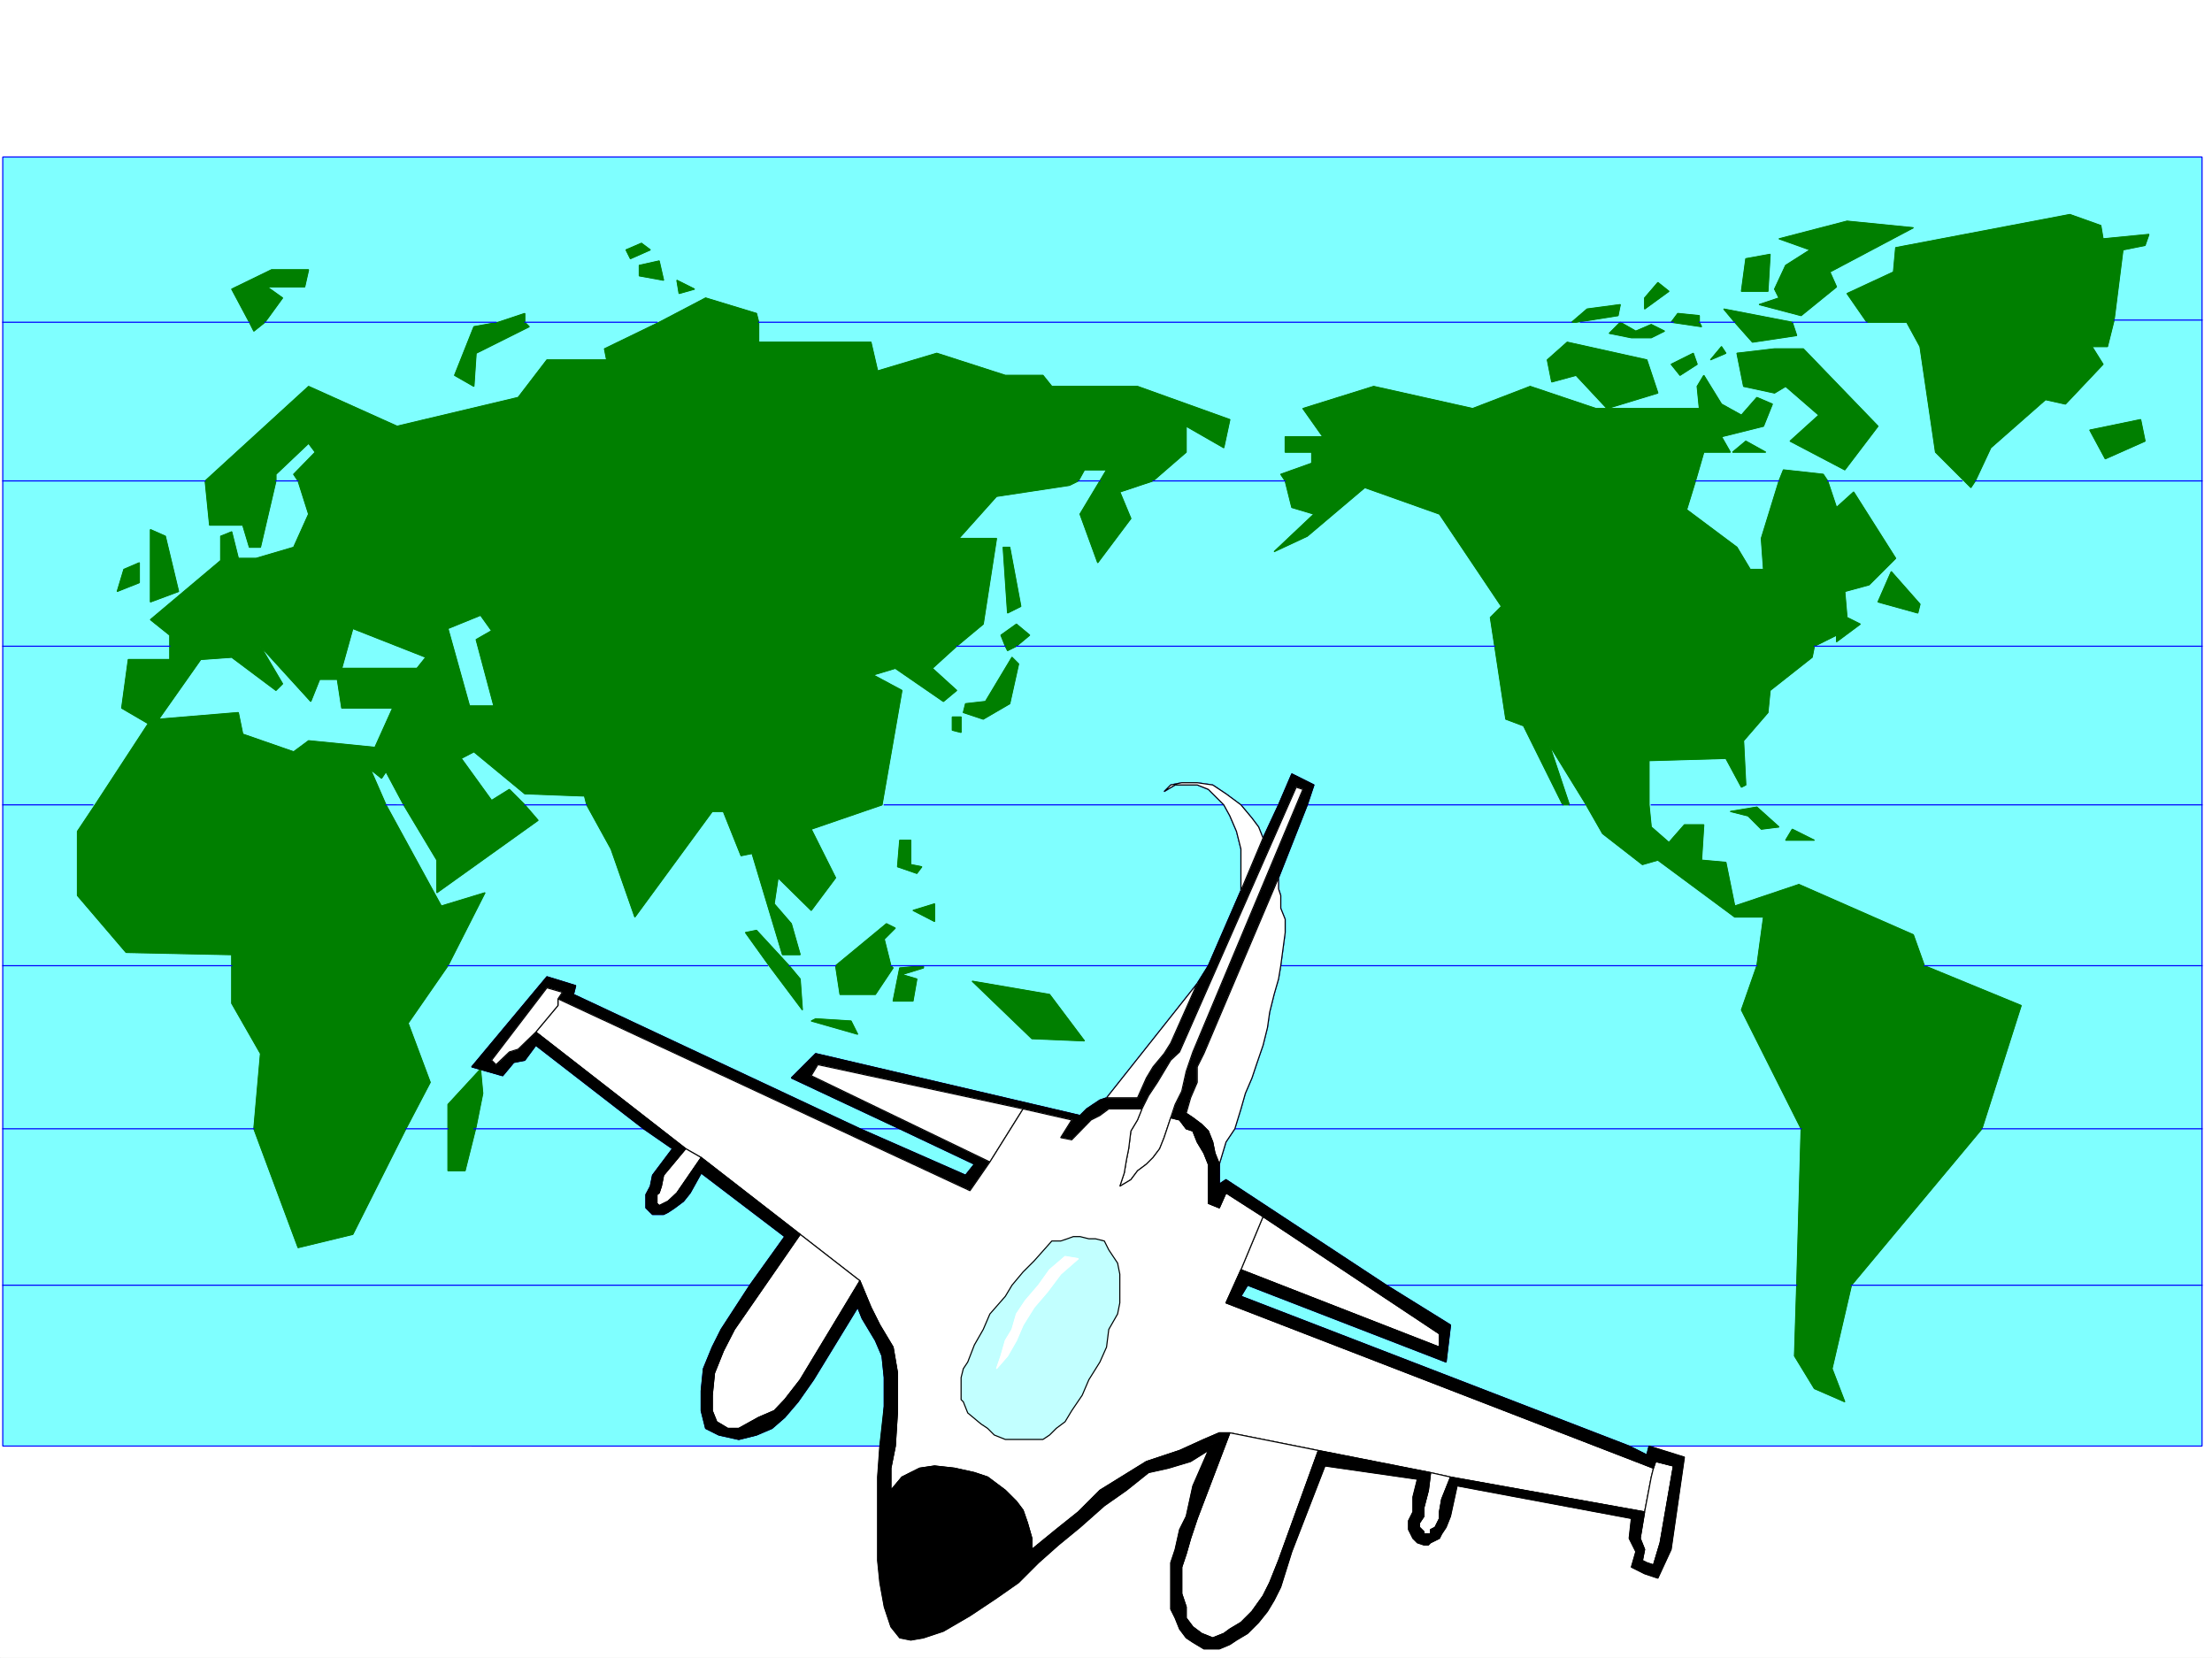<svg xmlns="http://www.w3.org/2000/svg" width="2997.016" height="2246.297"><rect width="100%" height="100%" fill="#333333" stroke="none"/><defs><clipPath id="a"><path d="M0 0h2997v2244.137H0Zm0 0"/></clipPath></defs><path fill="#fff" d="M0 2246.297h2997.016V0H0Zm0 0"/><g clip-path="url(#a)" transform="translate(0 2.16)"><path fill="#fff" fill-rule="evenodd" stroke="#fff" stroke-linecap="square" stroke-linejoin="bevel" stroke-miterlimit="10" stroke-width=".743" d="M.742 2244.137h2995.531V-2.16H.743Zm0 0"/></g><path fill="#7fffff" fill-rule="evenodd" stroke="#7fffff" stroke-linecap="square" stroke-linejoin="bevel" stroke-miterlimit="10" stroke-width=".743" d="m2234.293 1959.418-3.012 11.965-23.968-11.965-525.973-202.969 8.992-15.012 268.969 104.122 5.984-50.164-86.922-53.957-217.277-143.032-8.992 5.985v-26.98l8.992-29.95 12.004-17.984 8.25-26.942 5.98-20.996 8.992-20.957 5.985-17.988 8.992-26.196 5.984-23.968 3.008-20.996 5.985-23.97 6.02-20.956 2.972-17.989 6.023-44.925v-17.985l-6.023-14.976v-17.242l-2.973-8.993v-14.976l38.945-98.844 8.993-26.98-29.95-14.973-17.988 41.953-20.996 44.926-5.98-14.977-8.996-12.004-14.973-17.945-20.254-15.016-17.988-11.964-20.957-3.012h-20.997l-14.976 3.012-8.992 8.992 14.976-8.992h29.989l14.976 5.984 20.996 20.996 8.211 14.973 8.992 20.96 6.024 23.97v56.183l-44.223 101.856-14.976 23.968-122.891 155.032-8.992 3.011-8.992 5.98-8.996 6.024-8.993 8.953-358.117-83.867-32.96 32.961 146.82 68.895 101.152 47.933-11.965 14.977-143.105-62.91-388.106-182.012 2.973-11.965-38.946-12.004-101.894 122.11 41.953 11.964 14.977-17.988 14.976-2.969 14.973-20.215 146.117 113.079 38.984 26.976-26.98 35.934-3.012 14.976-5.98 11.258v17.988l8.992 8.954h14.976l5.98-2.973 8.993-5.98 12.004-8.993 8.996-11.261 14.973-26.942 113.156 86.137-47.234 65.887-38.942 59.937-12.004 23.969-11.965 29.207-3.011 29.953v26.977l5.984 23.968 17.985 8.992 26.98 5.985 23.969-5.985 20.996-8.992 17.242-14.972 17.945-21 21-29.95 59.938-98.101 5.984 14.976 8.992 14.973 8.993 14.977 8.992 20.957 3.012 29.246v38.945l-3.012 53.918H3.754V212.703h2979.773v1746.715Zm0 0"/><path fill="none" stroke="#00f" stroke-linecap="square" stroke-linejoin="bevel" stroke-miterlimit="10" stroke-width="1.486" d="m2234.293 1959.418-3.012 11.965-23.968-11.965-525.973-202.969 8.992-15.012 268.969 104.122 5.984-50.164-86.922-53.957-217.277-143.032-8.992 5.985v-26.98l8.992-29.95 12.004-17.984 8.25-26.942 5.98-20.996 8.992-20.957 5.985-17.988 8.992-26.196 5.984-23.968 3.008-20.996 5.985-23.97 6.02-20.956 2.972-17.989 6.023-44.925v-17.985l-6.023-14.976v-17.242l-2.973-8.993v-14.976l38.945-98.844 8.993-26.98-29.95-14.973-17.988 41.953-20.996 44.926-5.98-14.977-8.996-12.004-14.973-17.945-20.254-15.016-17.988-11.964-20.957-3.012h-20.997l-14.976 3.012-8.992 8.992 14.976-8.992h29.989l14.976 5.984 20.996 20.996 8.211 14.973 8.992 20.96 6.024 23.97v56.183l-44.223 101.856-14.976 23.968-122.891 155.032-8.992 3.011-8.992 5.98-8.996 6.024-8.993 8.953-358.117-83.867-32.96 32.961 146.82 68.895 101.152 47.933-11.965 14.977-143.105-62.91-388.106-182.012 2.973-11.965-38.946-12.004-101.894 122.11 41.953 11.964 14.977-17.988 14.976-2.969 14.973-20.215 146.117 113.079 38.984 26.976-26.98 35.934-3.012 14.976-5.98 11.258v17.988l8.992 8.954h14.976l5.98-2.973 8.993-5.98 12.004-8.993 8.996-11.261 14.973-26.942 113.156 86.137-47.234 65.887-38.942 59.937-12.004 23.969-11.965 29.207-3.011 29.953v26.977l5.984 23.968 17.985 8.992 26.98 5.985 23.969-5.985 20.996-8.992 17.242-14.972 17.945-21 21-29.95 59.938-98.101 5.984 14.976 8.992 14.973 8.993 14.977 8.992 20.957 3.012 29.246v38.945l-3.012 53.918H3.754V212.703h2979.773v1746.715Zm0 0"/><path fill="#007f00" fill-rule="evenodd" stroke="#007f00" stroke-linecap="square" stroke-linejoin="bevel" stroke-miterlimit="10" stroke-width=".743" d="m1296.203 875.605 35.973-29.949 17.984-116.129h-50.945l50.945-56.93 98.887-14.972 12.004-5.984 8.25-14.977h29.949l-8.992 14.977-26.98 44.925 24.007 65.922 44.926-59.898-14.973-35.973 44.965-14.976 44.965-38.946v-35.187l50.945 29.207 8.211-38.2-125.12-44.964h-116.126l-12.004-14.977h-50.949l-92.898-29.949-80.157 23.965-8.992-38.942h-152.101v-26.98l-3.008-11.965-68.934-20.996-62.914 32.961-74.172 35.973 2.973 14.976h-80.899l-38.984 50.906-164.062 38.985-119.88-53.957-140.136 128.09 6.023 59.941h44.926l8.992 29.95h15.016l20.957-89.891v-8.993l44.223-41.953 8.992 12-29.246 29.953 6.02 8.993 14.234 44.925-20.254 44.965-50.95 14.977h-23.968l-8.992-35.973-14.977 6.02v32.965l-95.168 80.113 26.234 20.996v32.96H173.84l-8.996 65.888 35.972 20.996 14.235-6.024 56.93-80.86 41.953-3.007 59.941 44.926 8.992-8.992-29.949-50.91 68.148 74.874 12.004-29.949h23.97l5.983-14.976 15.012-53.918 98.887 38.945 29.988-38.945 44.184-17.985 14.976 20.957-20.96 12.004 23.968 89.89h-32.96L606.91 851.638l-29.988 38.945-11.965 14.973H463.023l-5.984 14.976 5.984 38.946h68.934l-23.969 53.175-89.89-8.996-20.254 15.016-68.934-23.969-5.984-29.207-107.875 8.953-14.235 6.024-71.941 110.105-23.969 35.934v86.879l65.922 77.144 143.106 3.012v65.922l38.984 68.152-8.996 101.856 59.941 161.05 74.172-17.984 71.906-143.066 32.961-62.915-29.949-80.156 53.957-77.887 50.203-98.882-59.195 17.984-74.957-137.043-20.957-47.937 14.976 11.964 5.98-8.992 24.009 44.965 44.926 74.875v44.184l137.125-98.102-17.985-20.957-20.96-20.996-24.005 14.973-41.175-56.93 17.207-8.953 68.933 56.89 80.934 3.012 2.972 12.004 33 59.902 32.22 92.118 104.866-143.067h15.016l23.969 59.942 14.972-3.012 41.211 137.086h23.97l-11.966-41.957-23.261-26.938 5.277-35.23 44.926 44.183 33-44.183-33-65.883 95.91-32.96 26.98-155.071-38.945-20.957 29.953-8.996 65.18 44.925 17.984-14.972-32.96-29.953zm0 0"/><path fill="none" stroke="#007f00" stroke-linecap="square" stroke-linejoin="bevel" stroke-miterlimit="10" stroke-width="1.486" d="m1296.203 875.605 35.973-29.949 17.984-116.129h-50.945l50.945-56.93 98.887-14.972 12.004-5.984 8.25-14.977h29.949l-8.992 14.977-26.98 44.925 24.007 65.922 44.926-59.898-14.973-35.973 44.965-14.976 44.965-38.946v-35.187l50.945 29.207 8.211-38.2-125.12-44.964h-116.126l-12.004-14.977h-50.949l-92.898-29.949-80.157 23.965-8.992-38.942h-152.101v-26.98l-3.008-11.965-68.934-20.996-62.914 32.961-74.172 35.973 2.973 14.976h-80.899l-38.984 50.906-164.062 38.985-119.88-53.957-140.136 128.09 6.023 59.941h44.926l8.992 29.95h15.016l20.957-89.891v-8.993l44.223-41.953 8.992 12-29.246 29.953 6.02 8.993 14.234 44.925-20.254 44.965-50.95 14.977h-23.968l-8.992-35.973-14.977 6.02v32.965l-95.168 80.113 26.234 20.996v32.96H173.84l-8.996 65.888 35.972 20.996 14.235-6.024 56.93-80.86 41.953-3.007 59.941 44.926 8.992-8.992-29.949-50.91 68.148 74.874 12.004-29.949h23.97l5.983-14.976 15.012-53.918 98.887 38.945 29.988-38.945 44.184-17.985 14.976 20.957-20.96 12.004 23.968 89.89h-32.96L606.91 851.638l-29.988 38.945-11.965 14.973H463.023l-5.984 14.976 5.984 38.946h68.934l-23.969 53.175-89.89-8.996-20.254 15.016-68.934-23.969-5.984-29.207-107.875 8.953-14.235 6.024-71.941 110.105-23.969 35.934v86.879l65.922 77.144 143.106 3.012v65.922l38.984 68.152-8.996 101.856 59.941 161.05 74.172-17.984 71.906-143.066 32.961-62.915-29.949-80.156 53.957-77.887 50.203-98.882-59.195 17.984-74.957-137.043-20.957-47.937 14.976 11.964 5.98-8.992 24.009 44.965 44.926 74.875v44.184l137.125-98.102-17.985-20.957-20.96-20.996-24.005 14.973-41.175-56.93 17.207-8.953 68.933 56.89 80.934 3.012 2.972 12.004 33 59.902 32.22 92.118 104.866-143.067h15.016l23.969 59.942 14.972-3.012 41.211 137.086h23.97l-11.966-41.957-23.261-26.938 5.277-35.23 44.926 44.183 33-44.183-33-65.883 95.91-32.96 26.98-155.071-38.945-20.957 29.953-8.996 65.18 44.925 17.984-14.972-32.96-29.953zm0 0"/><path fill="#007f00" fill-rule="evenodd" stroke="#007f00" stroke-linecap="square" stroke-linejoin="bevel" stroke-miterlimit="10" stroke-width=".743" d="m920.102 397.727 20.957-5.985-23.97-12.004zm0 0"/><path fill="none" stroke="#007f00" stroke-linecap="square" stroke-linejoin="bevel" stroke-miterlimit="10" stroke-width="1.486" d="m920.102 397.727 20.957-5.985-23.97-12.004zm0 0"/><path fill="#007f00" fill-rule="evenodd" stroke="#007f00" stroke-linecap="square" stroke-linejoin="bevel" stroke-miterlimit="10" stroke-width=".743" d="m866.145 359.523 26.976-5.98 5.984 26.195-32.96-5.98zm0 0"/><path fill="none" stroke="#007f00" stroke-linecap="square" stroke-linejoin="bevel" stroke-miterlimit="10" stroke-width="1.486" d="m866.145 359.523 26.976-5.98 5.984 26.195-32.96-5.98zm0 0"/><path fill="#007f00" fill-rule="evenodd" stroke="#007f00" stroke-linecap="square" stroke-linejoin="bevel" stroke-miterlimit="10" stroke-width=".743" d="m854.14 350.531-5.984-11.965 20.957-8.992 12.004 8.992zm0 0"/><path fill="none" stroke="#007f00" stroke-linecap="square" stroke-linejoin="bevel" stroke-miterlimit="10" stroke-width="1.486" d="m854.14 350.531-5.984-11.965 20.957-8.992 12.004 8.992zm0 0"/><path fill="#007f00" fill-rule="evenodd" stroke="#007f00" stroke-linecap="square" stroke-linejoin="bevel" stroke-miterlimit="10" stroke-width=".743" d="M711.035 436.668v-11.965l-35.972 11.965-32.961 5.984-26.2 65.922 26.2 14.977 3.007-44.926 71.946-35.973zm0 0"/><path fill="none" stroke="#007f00" stroke-linecap="square" stroke-linejoin="bevel" stroke-miterlimit="10" stroke-width="1.486" d="M711.035 436.668v-11.965l-35.972 11.965-32.961 5.984-26.2 65.922 26.2 14.977 3.007-44.926 71.946-35.973zm0 0"/><path fill="#007f00" fill-rule="evenodd" stroke="#007f00" stroke-linecap="square" stroke-linejoin="bevel" stroke-miterlimit="10" stroke-width=".743" d="m337.902 436.668 6.02 12.004 14.976-12.004 23.97-32.961-20.997-14.977h50.984l5.243-23.222H367.89l-53.957 26.234Zm0 0"/><path fill="none" stroke="#007f00" stroke-linecap="square" stroke-linejoin="bevel" stroke-miterlimit="10" stroke-width="1.486" d="m337.902 436.668 6.02 12.004 14.976-12.004 23.97-32.961-20.997-14.977h50.984l5.243-23.222H367.89l-53.957 26.234Zm0 0"/><path fill="#007f00" fill-rule="evenodd" stroke="#007f00" stroke-linecap="square" stroke-linejoin="bevel" stroke-miterlimit="10" stroke-width=".743" d="m224.043 726.555 17.945 74.879-38.199 14.23v-98.101Zm0 0"/><path fill="none" stroke="#007f00" stroke-linecap="square" stroke-linejoin="bevel" stroke-miterlimit="10" stroke-width="1.486" d="m224.043 726.555 17.945 74.879-38.199 14.23v-98.101Zm0 0"/><path fill="#007f00" fill-rule="evenodd" stroke="#007f00" stroke-linecap="square" stroke-linejoin="bevel" stroke-miterlimit="10" stroke-width=".743" d="m167.816 771.48 20.996-8.992v26.98l-29.988 11.966zm0 0"/><path fill="none" stroke="#007f00" stroke-linecap="square" stroke-linejoin="bevel" stroke-miterlimit="10" stroke-width="1.486" d="m167.816 771.48 20.996-8.992v26.98l-29.988 11.966zm0 0"/><path fill="#007f00" fill-rule="evenodd" stroke="#007f00" stroke-linecap="square" stroke-linejoin="bevel" stroke-miterlimit="10" stroke-width=".743" d="M606.91 1496.512v89.894h23.227l14.972-59.902 8.996-44.965-3.011-32.96zm0 0"/><path fill="none" stroke="#007f00" stroke-linecap="square" stroke-linejoin="bevel" stroke-miterlimit="10" stroke-width="1.486" d="M606.91 1496.512v89.894h23.227l14.972-59.902 8.996-44.965-3.011-32.96zm0 0"/><path fill="#007f00" fill-rule="evenodd" stroke="#007f00" stroke-linecap="square" stroke-linejoin="bevel" stroke-miterlimit="10" stroke-width=".743" d="m1087.176 1368.46-3.012-41.952-14.973-17.988-44.222-47.934-14.977 3.008 32.219 44.926zm0 0"/><path fill="none" stroke="#007f00" stroke-linecap="square" stroke-linejoin="bevel" stroke-miterlimit="10" stroke-width="1.486" d="m1087.176 1368.46-3.012-41.952-14.973-17.988-44.222-47.934-14.977 3.008 32.219 44.926zm0 0"/><path fill="#007f00" fill-rule="evenodd" stroke="#007f00" stroke-linecap="square" stroke-linejoin="bevel" stroke-miterlimit="10" stroke-width=".743" d="m1162.09 1401.422-8.992-17.984-47.938-3.012-6.02 3.012zm0 0"/><path fill="none" stroke="#007f00" stroke-linecap="square" stroke-linejoin="bevel" stroke-miterlimit="10" stroke-width="1.486" d="m1162.09 1401.422-8.992-17.984-47.938-3.012-6.02 3.012zm0 0"/><path fill="#007f00" fill-rule="evenodd" stroke="#007f00" stroke-linecap="square" stroke-linejoin="bevel" stroke-miterlimit="10" stroke-width=".743" d="M1186.059 1347.465h-47.938l-5.98-38.945 68.894-56.93 12.004 5.984-14.976 15.012 8.992 35.934 2.972 3.011zm0 0"/><path fill="none" stroke="#007f00" stroke-linecap="square" stroke-linejoin="bevel" stroke-miterlimit="10" stroke-width="1.486" d="M1186.059 1347.465h-47.938l-5.98-38.945 68.894-56.93 12.004 5.984-14.976 15.012 8.992 35.934 2.972 3.011zm0 0"/><path fill="#007f00" fill-rule="evenodd" stroke="#007f00" stroke-linecap="square" stroke-linejoin="bevel" stroke-miterlimit="10" stroke-width=".743" d="m1219.02 1311.531 32.218-3.011v3.011l-29.207 8.992 20.215 5.985-5.238 29.949h-26.98zm0 0"/><path fill="none" stroke="#007f00" stroke-linecap="square" stroke-linejoin="bevel" stroke-miterlimit="10" stroke-width="1.486" d="m1219.02 1311.531 32.218-3.011v3.011l-29.207 8.992 20.215 5.985-5.238 29.949h-26.98zm0 0"/><path fill="#007f00" fill-rule="evenodd" stroke="#007f00" stroke-linecap="square" stroke-linejoin="bevel" stroke-miterlimit="10" stroke-width=".743" d="m1422.066 1347.465 47.235 62.91-71.203-2.969-80.899-77.93zm0 0"/><path fill="none" stroke="#007f00" stroke-linecap="square" stroke-linejoin="bevel" stroke-miterlimit="10" stroke-width="1.486" d="m1422.066 1347.465 47.235 62.91-71.203-2.969-80.899-77.93zm0 0"/><path fill="#007f00" fill-rule="evenodd" stroke="#007f00" stroke-linecap="square" stroke-linejoin="bevel" stroke-miterlimit="10" stroke-width=".743" d="M1266.254 1224.652v23.97l-29.246-15.017zm0 0"/><path fill="none" stroke="#007f00" stroke-linecap="square" stroke-linejoin="bevel" stroke-miterlimit="10" stroke-width="1.486" d="M1266.254 1224.652v23.97l-29.246-15.017zm0 0"/><path fill="#007f00" fill-rule="evenodd" stroke="#007f00" stroke-linecap="square" stroke-linejoin="bevel" stroke-miterlimit="10" stroke-width=".743" d="m1249.012 1174.445-14.977-2.968v-32.961h-15.016l-2.968 35.93 26.195 8.995zm0 0"/><path fill="none" stroke="#007f00" stroke-linecap="square" stroke-linejoin="bevel" stroke-miterlimit="10" stroke-width="1.486" d="m1249.012 1174.445-14.977-2.968v-32.961h-15.016l-2.968 35.93 26.195 8.995zm0 0"/><path fill="#007f00" fill-rule="evenodd" stroke="#007f00" stroke-linecap="square" stroke-linejoin="bevel" stroke-miterlimit="10" stroke-width=".743" d="M1290.223 971.48v17.985l11.965 2.972V971.48zm0 0"/><path fill="none" stroke="#007f00" stroke-linecap="square" stroke-linejoin="bevel" stroke-miterlimit="10" stroke-width="1.486" d="M1290.223 971.48v17.985l11.965 2.972V971.48zm0 0"/><path fill="#007f00" fill-rule="evenodd" stroke="#007f00" stroke-linecap="square" stroke-linejoin="bevel" stroke-miterlimit="10" stroke-width=".743" d="m1335.188 950.48 35.933-59.898 8.992 8.992-11.965 53.918-35.972 20.957-26.98-8.953 3.011-12.004zm0 0"/><path fill="none" stroke="#007f00" stroke-linecap="square" stroke-linejoin="bevel" stroke-miterlimit="10" stroke-width="1.486" d="m1335.188 950.48 35.933-59.898 8.992 8.992-11.965 53.918-35.972 20.957-26.98-8.953 3.011-12.004zm0 0"/><path fill="#007f00" fill-rule="evenodd" stroke="#007f00" stroke-linecap="square" stroke-linejoin="bevel" stroke-miterlimit="10" stroke-width=".743" d="m1365.137 881.586-3.012-5.98-5.98-14.977 20.996-14.973 17.988 14.973-17.988 14.976zm0 0"/><path fill="none" stroke="#007f00" stroke-linecap="square" stroke-linejoin="bevel" stroke-miterlimit="10" stroke-width="1.486" d="m1365.137 881.586-3.012-5.98-5.98-14.977 20.996-14.973 17.988 14.973-17.988 14.976zm0 0"/><path fill="#007f00" fill-rule="evenodd" stroke="#007f00" stroke-linecap="square" stroke-linejoin="bevel" stroke-miterlimit="10" stroke-width=".743" d="m1365.137 830.64 17.988-8.992-14.976-80.117h-8.993zm0 0"/><path fill="none" stroke="#007f00" stroke-linecap="square" stroke-linejoin="bevel" stroke-miterlimit="10" stroke-width="1.486" d="m1365.137 830.64 17.988-8.992-14.976-80.117h-8.993zm0 0"/><path fill="#007f00" fill-rule="evenodd" stroke="#007f00" stroke-linecap="square" stroke-linejoin="bevel" stroke-miterlimit="10" stroke-width=".743" d="m2508.5 1741.438-26.238 113.113 17.246 44.926-41.211-17.946-26.98-44.222 3.011-95.872 5.98-211.96-80.898-161.016 20.957-59.942 8.996-65.921h-38.945l-104.16-77.145-20.961 6.023-53.957-41.957-23.969-41.953-47.977-77.886 26.981 80.898h-8.992l-53.176-107.137-24.008-8.992-14.976-98.844-5.98-38.945 14.972-15.012-83.906-125.082-101.153-35.933-77.926 65.922-44.964 20.96 53.957-50.949-29.95-8.953-8.992-35.972-6.023-8.993 41.953-14.976v-14.977h-35.93v-20.957h50.945l-26.98-38.199 95.914-29.988 134.113 29.988 77.926-29.988 89.149 29.988h140.093l-2.968-29.988 8.992-14.977 23.969 38.942 26.976 14.976 20.957-23.969 21 8.993-12.004 29.992-56.93 14.23 11.965 20.957h-35.933l-11.262 38.946-11.965 38.945 68.153 50.945 17.984 29.95h17.988l-2.972-41.954 23.968-77.886 5.98-14.977 53.962 5.984 5.98 8.993 12.004 35.972 23.227-20.996 56.93 89.89-35.973 35.934-32.961 8.993 3.008 35.226 17.988 8.996-32.219 23.969v-8.996l-29.988 14.976-2.973 14.977-56.969 44.926-2.972 29.988-33 38.16 3.011 59.942-5.984 3.011-20.996-38.984-104.121 3.012v59.941l2.969 29.95 23.968 20.956 20.997-23.968h26.238l-3.012 47.937 32.961 3.012 12.004 59.156 86.918-29.207 155.07 68.152 14.977 41.953 131.14 53.922-53.214 167.036zm0 0"/><path fill="none" stroke="#007f00" stroke-linecap="square" stroke-linejoin="bevel" stroke-miterlimit="10" stroke-width="1.486" d="m2508.5 1741.438-26.238 113.113 17.246 44.926-41.211-17.946-26.98-44.222 3.011-95.872 5.98-211.96-80.898-161.016 20.957-59.942 8.996-65.921h-38.945l-104.16-77.145-20.961 6.023-53.957-41.957-23.969-41.953-47.977-77.886 26.981 80.898h-8.992l-53.176-107.137-24.008-8.992-14.976-98.844-5.98-38.945 14.972-15.012-83.906-125.082-101.153-35.933-77.926 65.922-44.964 20.96 53.957-50.949-29.95-8.953-8.992-35.972-6.023-8.993 41.953-14.976v-14.977h-35.93v-20.957h50.945l-26.98-38.199 95.914-29.988 134.113 29.988 77.926-29.988 89.149 29.988h140.093l-2.968-29.988 8.992-14.977 23.969 38.942 26.976 14.976 20.957-23.969 21 8.993-12.004 29.992-56.93 14.23 11.965 20.957h-35.933l-11.262 38.946-11.965 38.945 68.153 50.945 17.984 29.95h17.988l-2.972-41.954 23.968-77.886 5.98-14.977 53.962 5.984 5.98 8.993 12.004 35.972 23.227-20.996 56.93 89.89-35.973 35.934-32.961 8.993 3.008 35.226 17.988 8.996-32.219 23.969v-8.996l-29.988 14.976-2.973 14.977-56.969 44.926-2.972 29.988-33 38.16 3.011 59.942-5.984 3.011-20.996-38.984-104.121 3.012v59.941l2.969 29.95 23.968 20.956 20.997-23.968h26.238l-3.012 47.937 32.961 3.012 12.004 59.156 86.918-29.207 155.07 68.152 14.977 41.953 131.14 53.922-53.214 167.036zm0 0"/><path fill="#007f00" fill-rule="evenodd" stroke="#007f00" stroke-linecap="square" stroke-linejoin="bevel" stroke-miterlimit="10" stroke-width=".743" d="m2380.367 1093.55-35.969 5.981 24.008 6.02 17.985 17.988 23.968-3.012zm0 0"/><path fill="none" stroke="#007f00" stroke-linecap="square" stroke-linejoin="bevel" stroke-miterlimit="10" stroke-width="1.486" d="m2380.367 1093.55-35.969 5.981 24.008 6.02 17.985 17.988 23.968-3.012zm0 0"/><path fill="#007f00" fill-rule="evenodd" stroke="#007f00" stroke-linecap="square" stroke-linejoin="bevel" stroke-miterlimit="10" stroke-width=".743" d="m2419.352 1138.516 8.992-14.977 29.953 14.977zm0 0"/><path fill="none" stroke="#007f00" stroke-linecap="square" stroke-linejoin="bevel" stroke-miterlimit="10" stroke-width="1.486" d="m2419.352 1138.516 8.992-14.977 29.953 14.977zm0 0"/><path fill="#007f00" fill-rule="evenodd" stroke="#007f00" stroke-linecap="square" stroke-linejoin="bevel" stroke-miterlimit="10" stroke-width=".743" d="m2562.457 774.492 38.945 44.184-2.972 11.965-53.957-14.977zm0 0"/><path fill="none" stroke="#007f00" stroke-linecap="square" stroke-linejoin="bevel" stroke-miterlimit="10" stroke-width="1.486" d="m2562.457 774.492 38.945 44.184-2.972 11.965-53.957-14.977zm0 0"/><path fill="#007f00" fill-rule="evenodd" stroke="#007f00" stroke-linecap="square" stroke-linejoin="bevel" stroke-miterlimit="10" stroke-width=".743" d="m2392.371 612.695-26.977-14.972-17.988 14.972zm0 0"/><path fill="none" stroke="#007f00" stroke-linecap="square" stroke-linejoin="bevel" stroke-miterlimit="10" stroke-width="1.486" d="m2392.371 612.695-26.977-14.972-17.988 14.972zm0 0"/><path fill="#007f00" fill-rule="evenodd" stroke="#007f00" stroke-linecap="square" stroke-linejoin="bevel" stroke-miterlimit="10" stroke-width=".743" d="m2177.324 553.54-41.957-44.966-32.96 8.992-5.981-29.949 26.976-23.969 107.88 23.97 14.976 44.925zm0 0"/><path fill="none" stroke="#007f00" stroke-linecap="square" stroke-linejoin="bevel" stroke-miterlimit="10" stroke-width="1.486" d="m2177.324 553.54-41.957-44.966-32.96 8.992-5.981-29.949 26.976-23.969 107.88 23.97 14.976 44.925zm0 0"/><path fill="#007f00" fill-rule="evenodd" stroke="#007f00" stroke-linecap="square" stroke-linejoin="bevel" stroke-miterlimit="10" stroke-width=".743" d="m2294.23 478.625 5.243 14.973-23.227 14.976-12.004-14.976zm0 0"/><path fill="none" stroke="#007f00" stroke-linecap="square" stroke-linejoin="bevel" stroke-miterlimit="10" stroke-width="1.486" d="m2294.23 478.625 5.243 14.973-23.227 14.976-12.004-14.976zm0 0"/><path fill="#007f00" fill-rule="evenodd" stroke="#007f00" stroke-linecap="square" stroke-linejoin="bevel" stroke-miterlimit="10" stroke-width=".743" d="m2317.457 487.617 14.977-17.988 5.98 8.996zm0 0"/><path fill="none" stroke="#007f00" stroke-linecap="square" stroke-linejoin="bevel" stroke-miterlimit="10" stroke-width="1.486" d="m2317.457 487.617 14.977-17.988 5.98 8.996zm0 0"/><path fill="#007f00" fill-rule="evenodd" stroke="#007f00" stroke-linecap="square" stroke-linejoin="bevel" stroke-miterlimit="10" stroke-width=".743" d="m2216.305 448.672-20.996-12.004-14.977 14.977 29.953 6.019h26.977l17.988-8.992-17.988-8.992zm0 0"/><path fill="none" stroke="#007f00" stroke-linecap="square" stroke-linejoin="bevel" stroke-miterlimit="10" stroke-width="1.486" d="m2216.305 448.672-20.996-12.004-14.977 14.977 29.953 6.019h26.977l17.988-8.992-17.988-8.992zm0 0"/><path fill="#007f00" fill-rule="evenodd" stroke="#007f00" stroke-linecap="square" stroke-linejoin="bevel" stroke-miterlimit="10" stroke-width=".743" d="m2129.387 436.668 20.957-17.984 44.965-5.985-3.012 14.977-56.93 8.992zm0 0"/><path fill="none" stroke="#007f00" stroke-linecap="square" stroke-linejoin="bevel" stroke-miterlimit="10" stroke-width="1.486" d="m2129.387 436.668 20.957-17.984 44.965-5.985-3.012 14.977-56.93 8.992zm0 0"/><path fill="#007f00" fill-rule="evenodd" stroke="#007f00" stroke-linecap="square" stroke-linejoin="bevel" stroke-miterlimit="10" stroke-width=".743" d="M2302.441 436.668v-8.992l-29.207-2.973-8.992 11.965 41.211 5.984zm0 0"/><path fill="none" stroke="#007f00" stroke-linecap="square" stroke-linejoin="bevel" stroke-miterlimit="10" stroke-width="1.486" d="M2302.441 436.668v-8.992l-29.207-2.973-8.992 11.965 41.211 5.984zm0 0"/><path fill="#007f00" fill-rule="evenodd" stroke="#007f00" stroke-linecap="square" stroke-linejoin="bevel" stroke-miterlimit="10" stroke-width=".743" d="m2228.27 418.684 32.96-23.97-14.972-11.964-17.988 20.957zm0 0"/><path fill="none" stroke="#007f00" stroke-linecap="square" stroke-linejoin="bevel" stroke-miterlimit="10" stroke-width="1.486" d="m2228.27 418.684 32.96-23.97-14.972-11.964-17.988 20.957zm0 0"/><path fill="#007f00" fill-rule="evenodd" stroke="#007f00" stroke-linecap="square" stroke-linejoin="bevel" stroke-miterlimit="10" stroke-width=".743" d="m2404.336 472.64-50.945 5.985 8.992 44.926 41.953 8.992 15.016-8.992 44.925 38.941-38.945 35.23 74.176 38.942 44.965-59.156L2443.32 472.64zm0 0"/><path fill="none" stroke="#007f00" stroke-linecap="square" stroke-linejoin="bevel" stroke-miterlimit="10" stroke-width="1.486" d="m2404.336 472.64-50.945 5.985 8.992 44.926 41.953 8.992 15.016-8.992 44.925 38.941-38.945 35.23 74.176 38.942 44.965-59.156L2443.32 472.64zm0 0"/><path fill="#007f00" fill-rule="evenodd" stroke="#007f00" stroke-linecap="square" stroke-linejoin="bevel" stroke-miterlimit="10" stroke-width=".743" d="m2428.344 436.668 5.984 17.988-59.941 8.992-23.97-26.98-14.976-17.984zm0 0"/><path fill="none" stroke="#007f00" stroke-linecap="square" stroke-linejoin="bevel" stroke-miterlimit="10" stroke-width="1.486" d="m2428.344 436.668 5.984 17.988-59.941 8.992-23.97-26.98-14.976-17.984zm0 0"/><path fill="#007f00" fill-rule="evenodd" stroke="#007f00" stroke-linecap="square" stroke-linejoin="bevel" stroke-miterlimit="10" stroke-width=".743" d="M2395.383 394.715h-35.973l5.984-44.184 32.961-5.98zm0 0"/><path fill="none" stroke="#007f00" stroke-linecap="square" stroke-linejoin="bevel" stroke-miterlimit="10" stroke-width="1.486" d="M2395.383 394.715h-35.973l5.984-44.184 32.961-5.98zm0 0"/><path fill="#007f00" fill-rule="evenodd" stroke="#007f00" stroke-linecap="square" stroke-linejoin="bevel" stroke-miterlimit="10" stroke-width=".743" d="m2452.313 338.566-41.954-14.976 92.157-23.965 89.89 8.953-113.113 59.942 8.992 20.21-47.976 38.946-56.93-14.977 26.98-8.992-6.023-11.965 15.016-32.219zm0 0"/><path fill="none" stroke="#007f00" stroke-linecap="square" stroke-linejoin="bevel" stroke-miterlimit="10" stroke-width="1.486" d="m2452.313 338.566-41.954-14.976 92.157-23.965 89.89 8.953-113.113 59.942 8.992 20.21-47.976 38.946-56.93-14.977 26.98-8.992-6.023-11.965 15.016-32.219zm0 0"/><path fill="#007f00" fill-rule="evenodd" stroke="#007f00" stroke-linecap="square" stroke-linejoin="bevel" stroke-miterlimit="10" stroke-width=".743" d="m2864.387 433.7 12.004-95.134 29.953-6.02 5.238-14.976-62.168 6.02-3.012-17.985-41.953-14.976-236.008 44.926-3.011 32.965-62.914 29.207 26.98 38.941h53.918l17.988 32.96 20.996 143.067 47.938 47.938 5.98-8.992 20.997-44.926 74.171-65.18 26.98 5.98 50.95-53.917-14.977-23.97h20.958zm0 0"/><path fill="none" stroke="#007f00" stroke-linecap="square" stroke-linejoin="bevel" stroke-miterlimit="10" stroke-width="1.486" d="m2864.387 433.7 12.004-95.134 29.953-6.02 5.238-14.976-62.168 6.02-3.012-17.985-41.953-14.976-236.008 44.926-3.011 32.965-62.914 29.207 26.98 38.941h53.918l17.988 32.96 20.996 143.067 47.938 47.938 5.98-8.992 20.997-44.926 74.171-65.18 26.98 5.98 50.95-53.917-14.977-23.97h20.958zm0 0"/><path fill="#007f00" fill-rule="evenodd" stroke="#007f00" stroke-linecap="square" stroke-linejoin="bevel" stroke-miterlimit="10" stroke-width=".743" d="m2852.422 621.691-20.996-38.945 68.933-14.23 5.985 29.207zm0 0"/><path fill="none" stroke="#007f00" stroke-linecap="square" stroke-linejoin="bevel" stroke-miterlimit="10" stroke-width="1.486" d="m2852.422 621.691-20.996-38.945 68.933-14.23 5.985 29.207zm0 0"/><path fill="none" stroke="#00f" stroke-linecap="square" stroke-linejoin="bevel" stroke-miterlimit="10" stroke-width="1.486" d="M711.035 1090.578h83.906m2188.586 650.86H2508.5m176.809-211.961h298.218m-543.218 0h-767.22m205.274 211.961h555.965m549.199-432.918h-376.144m-131.102-656.88h182.09m-421.109 438.938h746.265m-525.23-214.973h525.23M1735.258 1308.52h645.11m-609.138-217.942h346.153m-385.098 0h-50.945m466.031 0h-20.996M1377.14 875.605h648.083m-663.098 0h-65.922m938.09 1083.813h-26.98M3.754 1529.477h340.168m875.098 0h-53.918m-292.977 0H642.102M606.91 1308.52h433.07M3.754 1741.438h1012.219m191.082-432.918h430.062m-439.054-217.942h460.05m-588.922 217.942h62.95m-1128.387 0h310.18M3.754 1090.578h122.11M3.754 875.605h226.27M2676.316 651.64h307.211m-119.14-217.94h119.14m-686.324 217.94h113.156m119.137-214.972h-101.152m-125.903 0h47.977m-860.16 214.972h-29.207m101.152 0h179.078m-713.304-214.972h1101.41m11.965 0h125.902M403.863 651.64h-29.988m176.066 877.837h56.97M358.898 436.668H672.09m38.945 0h179.078M3.754 651.64H277.96M3.754 436.668h334.148m209.067 653.91H522.96"/><path fill="none" stroke="#000" stroke-linecap="square" stroke-linejoin="bevel" stroke-miterlimit="10" stroke-width="1.486" d="m2237.262 2001.371-585.168-214.969 8.992-21m-346.895-152.019-12.004 17.203L756 1362.44"/><path fill-rule="evenodd" stroke="#000" stroke-linecap="square" stroke-linejoin="bevel" stroke-miterlimit="10" stroke-width=".743" d="m1219.02 1529.477-146.82-68.895 32.96-32.96 358.117 83.866 8.992-8.953 8.997-6.023 8.992-5.98 8.992-3.013h41.953l12.004-26.937 8.996-14.977 14.973-17.984 8.992-14.234 35.973-80.899 14.976-23.969 44.223-101.855 29.95-71.16 20.995-44.926 17.988-41.953 29.95 14.973-8.993 26.98-38.945 98.844-101.152 238.2-8.992 17.983v20.957l-8.993 20.958-5.98 20.996-21 5.984 5.984-17.988 8.993-17.946 6.023-26.98 8.992-26.195 149.086-355.809-8.992-2.973-158.082 358.782-12.004 11.222-8.992 14.973-8.992 14.977-11.965 17.988-8.992 17.984h-44.965l-12.004 8.953-11.965 6.024-26.234 26.937-14.977-2.968 14.977-23.97-65.926-14.976-278-59.941-8.992 14.976 242.027 116.871-26.977 38.942L756 1353.445l5.98-8.953-20.957-6.02-74.953 98.141 6.02 5.98 17.984-17.202 11.965-3.754 23.969-23.227v17.988l-14.973 20.215-14.976 2.969-14.977 17.988-41.953-11.964 101.894-122.11 38.946 12.004-2.973 11.965 388.106 182.012 143.105 62.91 11.965-14.977zm0 0"/><path fill="none" stroke="#000" stroke-linecap="square" stroke-linejoin="bevel" stroke-miterlimit="10" stroke-width="1.486" d="m1219.02 1529.477-146.82-68.895 32.96-32.96 358.117 83.866 8.992-8.953 8.997-6.023 8.992-5.98 8.992-3.013h41.953l12.004-26.937 8.996-14.977 14.973-17.984 8.992-14.234 35.973-80.899 14.976-23.969 44.223-101.855 29.95-71.16 20.995-44.926 17.988-41.953 29.95 14.973-8.993 26.98-38.945 98.844-101.152 238.2-8.992 17.983v20.957l-8.993 20.958-5.98 20.996-21 5.984 5.984-17.988 8.993-17.946 6.023-26.98 8.992-26.195 149.086-355.809-8.992-2.973-158.082 358.782-12.004 11.222-8.992 14.973-8.992 14.977-11.965 17.988-8.992 17.984h-44.965l-12.004 8.953-11.965 6.024-26.234 26.937-14.977-2.968 14.977-23.97-65.926-14.976-278-59.941-8.992 14.976 242.027 116.871-26.977 38.942L756 1353.445l5.98-8.953-20.957-6.02-74.953 98.141 6.02 5.98 17.984-17.202 11.965-3.754 23.969-23.227v17.988l-14.973 20.215-14.976 2.969-14.977 17.988-41.953-11.964 101.894-122.11 38.946 12.004-2.973 11.965 388.106 182.012 143.105 62.91 11.965-14.977zm0 0"/><path fill="#fff" fill-rule="evenodd" stroke="#fff" stroke-linecap="square" stroke-linejoin="bevel" stroke-miterlimit="10" stroke-width=".743" d="m1666.324 1105.55 8.992 20.962 6.024 23.969v56.183l29.95-71.16-5.981-14.977-8.996-12.004-14.973-17.945-20.254-15.015-17.988-11.965-20.957-3.012h-20.997l-14.976 3.012-8.992 8.992 14.976-8.992h29.989l14.976 5.984 20.996 20.996zm0 0"/><path fill="none" stroke="#000" stroke-linecap="square" stroke-linejoin="bevel" stroke-miterlimit="10" stroke-width="1.486" d="m1666.324 1105.55 8.992 20.962 6.024 23.969v56.183l29.95-71.16-5.981-14.977-8.996-12.004-14.973-17.945-20.254-15.015-17.988-11.965-20.957-3.012h-20.997l-14.976 3.012-8.992 8.992 14.976-8.992h29.989l14.976 5.984 20.996 20.996zm0 0"/><path fill="#fff" fill-rule="evenodd" stroke="#fff" stroke-linecap="square" stroke-linejoin="bevel" stroke-miterlimit="10" stroke-width=".743" d="m1499.25 1487.52 122.89-155.032-35.972 80.899-8.992 14.234-14.973 17.984-8.996 14.977-12.004 26.938zm0 0"/><path fill="none" stroke="#000" stroke-linecap="square" stroke-linejoin="bevel" stroke-miterlimit="10" stroke-width="1.486" d="m1499.25 1487.52 122.89-155.032-35.972 80.899-8.992 14.234-14.973 17.984-8.996 14.977-12.004 26.938zm0 0"/><path fill="#fff" fill-rule="evenodd" stroke="#fff" stroke-linecap="square" stroke-linejoin="bevel" stroke-miterlimit="10" stroke-width=".743" d="m1652.094 1577.41 8.992-29.95 12.004-17.983 8.25-26.942 5.98-20.996 8.992-20.957 5.985-17.988 8.992-26.196 5.984-23.968 3.008-20.996 5.985-23.97 6.02-20.956 2.972-17.989 6.023-44.925v-17.985l-6.023-14.976v-17.242l-2.973-8.993v-14.976l-101.152 238.2-8.992 17.983v20.958l-8.993 20.957-5.98 20.996 8.992 5.984 11.965 8.992 8.992 8.992 5.98 14.977 3.012 14.977zm0 0"/><path fill="none" stroke="#000" stroke-linecap="square" stroke-linejoin="bevel" stroke-miterlimit="10" stroke-width="1.486" d="m1652.094 1577.41 8.992-29.95 12.004-17.983 8.25-26.942 5.98-20.996 8.992-20.957 5.985-17.988 8.992-26.196 5.984-23.968 3.008-20.996 5.985-23.97 6.02-20.956 2.972-17.989 6.023-44.925v-17.985l-6.023-14.976v-17.242l-2.973-8.993v-14.976l-101.152 238.2-8.992 17.983v20.958l-8.993 20.957-5.98 20.996 8.992 5.984 11.965 8.992 8.992 8.992 5.98 14.977 3.012 14.977zm0 0"/><path fill="#fff" fill-rule="evenodd" stroke="#fff" stroke-linecap="square" stroke-linejoin="bevel" stroke-miterlimit="10" stroke-width=".743" d="m1586.168 1514.5-8.992 26.98-5.98 14.973-8.993 11.965-8.996 8.992-12.004 8.996-8.992 12-14.973 8.957 5.98-17.949 3.013-17.984 3.007-14.977 2.973-23.969 8.992-14.972 6.024-14.977 8.992-17.984 11.965-17.988 8.992-14.977 8.992-14.973 12.004-11.222 158.082-358.782 8.992 2.973-149.086 355.809-8.992 26.195-6.024 26.98-8.992 17.946zm0 0"/><path fill="none" stroke="#000" stroke-linecap="square" stroke-linejoin="bevel" stroke-miterlimit="10" stroke-width="1.486" d="m1586.168 1514.5-8.992 26.98-5.98 14.973-8.993 11.965-8.996 8.992-12.004 8.996-8.992 12-14.973 8.957 5.98-17.949 3.013-17.984 3.007-14.977 2.973-23.969 8.992-14.972 6.024-14.977 8.992-17.984 11.965-17.988 8.992-14.977 8.992-14.973 12.004-11.222 158.082-358.782 8.992 2.973-149.086 355.809-8.992 26.195-6.024 26.98-8.992 17.946zm0 0"/><path fill="#fff" fill-rule="evenodd" stroke="#fff" stroke-linecap="square" stroke-linejoin="bevel" stroke-miterlimit="10" stroke-width=".743" d="m1341.168 1574.441 44.965-71.906-278-59.941-8.992 14.976zm0 0"/><path fill="none" stroke="#000" stroke-linecap="square" stroke-linejoin="bevel" stroke-miterlimit="10" stroke-width="1.486" d="m1341.168 1574.441 44.965-71.906-278-59.941-8.992 14.976zm0 0"/><path fill="#fff" fill-rule="evenodd" stroke="#fff" stroke-linecap="square" stroke-linejoin="bevel" stroke-miterlimit="10" stroke-width=".743" d="m1711.29 1648.574-29.95 71.903 268.969 104.867v-17.985zm0 0"/><path fill="none" stroke="#000" stroke-linecap="square" stroke-linejoin="bevel" stroke-miterlimit="10" stroke-width="1.486" d="m1711.29 1648.574-29.95 71.903 268.969 104.867v-17.985zm0 0"/><path fill="#fff" fill-rule="evenodd" stroke="#fff" stroke-linecap="square" stroke-linejoin="bevel" stroke-miterlimit="10" stroke-width=".743" d="m1786.207 1965.402 152.098 29.95 26.98 6.02 262.984 47.194 8.993-47.195 3.011-12.004-579.187-223.965 20.254-44.925 29.95-71.903-50.204-32.218-8.992 20.253-14.977-6.023v-53.176l-5.984-14.972-8.992-14.977-5.98-14.977-8.993-3.007-8.996-11.965-12.004-3.012-8.992 26.98-5.98 14.973-8.993 11.965-8.996 8.992-12.004 8.996-8.992 12-14.973 8.957 5.98-17.949 3.013-17.984 3.007-14.977 2.973-23.969 8.992-14.972 6.024-14.977h-44.965l-12.004 8.953-11.965 6.024-26.234 26.937-14.977-2.968 14.977-23.97-65.926-14.976-44.965 71.906-26.977 38.942L756 1353.445v8.996l-29.992 35.97 203.047 158.042 20.996 11.965 134.113 104.125 80.938 62.91 14.976 35.973 12.004 23.969 17.945 29.949 6.024 35.191v50.945l-3.012 47.938-5.984 29.95v29.952l14.976-17.949 23.969-12.004 20.254-2.969 26.941 2.97 26.977 5.984 17.988 6.02 23.965 17.948 15.016 15.016 8.992 11.96 5.984 17.247 5.98 20.957v14.977l32.962-26.942 29.992-23.969 29.207-29.246 62.949-38.945 44.965-14.973 32.96-14.976 20.962-8.992h14.23zm0 0"/><path fill="none" stroke="#000" stroke-linecap="square" stroke-linejoin="bevel" stroke-miterlimit="10" stroke-width="1.486" d="m1786.207 1965.402 152.098 29.95 26.98 6.02 262.984 47.194 8.993-47.195 3.011-12.004-579.187-223.965 20.254-44.925 29.95-71.903-50.204-32.218-8.992 20.253-14.977-6.023v-53.176l-5.984-14.972-8.992-14.977-5.98-14.977-8.993-3.007-8.996-11.965-12.004-3.012-8.992 26.98-5.98 14.973-8.993 11.965-8.996 8.992-12.004 8.996-8.992 12-14.973 8.957 5.98-17.949 3.013-17.984 3.007-14.977 2.973-23.969 8.992-14.972 6.024-14.977h-44.965l-12.004 8.953-11.965 6.024-26.234 26.937-14.977-2.968 14.977-23.97-65.926-14.976-44.965 71.906-26.977 38.942L756 1353.445v8.996l-29.992 35.97 203.047 158.042 20.996 11.965 134.113 104.125 80.938 62.91 14.976 35.973 12.004 23.969 17.945 29.949 6.024 35.191v50.945l-3.012 47.938-5.984 29.95v29.952l14.976-17.949 23.969-12.004 20.254-2.969 26.941 2.97 26.977 5.984 17.988 6.02 23.965 17.948 15.016 15.016 8.992 11.96 5.984 17.247 5.98 20.957v14.977l32.962-26.942 29.992-23.969 29.207-29.246 62.949-38.945 44.965-14.973 32.96-14.976 20.962-8.992h14.23zm0 0"/><path fill="#fff" fill-rule="evenodd" stroke="#fff" stroke-linecap="square" stroke-linejoin="bevel" stroke-miterlimit="10" stroke-width=".743" d="m2228.27 2048.566-5.981 35.934 5.98 14.977-2.972 14.972 5.984 3.012 8.992 3.012 8.993-29.992 17.988-104.083-23.969-6.023-3.012 8.992-3.011 12.004zm0 0"/><path fill="none" stroke="#000" stroke-linecap="square" stroke-linejoin="bevel" stroke-miterlimit="10" stroke-width="1.486" d="m2228.27 2048.566-5.981 35.934 5.98 14.977-2.972 14.972 5.984 3.012 8.992 3.012 8.993-29.992 17.988-104.083-23.969-6.023-3.012 8.992-3.011 12.004zm0 0"/><path fill="#fff" fill-rule="evenodd" stroke="#fff" stroke-linecap="square" stroke-linejoin="bevel" stroke-miterlimit="10" stroke-width=".743" d="m1965.285 2001.371-11.965 29.953-3.011 17.242v8.954l-5.985 12.003-6.02 3.012v5.98h-8.992v-3.007l-5.984-5.985v-5.98l5.984-8.996v-12l6.02-23.227 2.973-23.968zm0 0"/><path fill="none" stroke="#000" stroke-linecap="square" stroke-linejoin="bevel" stroke-miterlimit="10" stroke-width="1.486" d="m1965.285 2001.371-11.965 29.953-3.011 17.242v8.954l-5.985 12.003-6.02 3.012v5.98h-8.992v-3.007l-5.984-5.985v-5.98l5.984-8.996v-12l6.02-23.227 2.973-23.968zm0 0"/><path fill="#fff" fill-rule="evenodd" stroke="#fff" stroke-linecap="square" stroke-linejoin="bevel" stroke-miterlimit="10" stroke-width=".743" d="m1666.324 1941.434-44.183 116.086-8.993 26.98-5.98 20.957-6.023 17.984v35.973l6.023 17.95v15.011l8.992 11.965 11.965 8.992 14.973 5.984 15.015-5.984 8.211-5.98 15.016-8.993 14.973-14.976 14.976-20.996 8.992-17.946 12.004-29.992 53.922-149.047zm0 0"/><path fill="none" stroke="#000" stroke-linecap="square" stroke-linejoin="bevel" stroke-miterlimit="10" stroke-width="1.486" d="m1666.324 1941.434-44.183 116.086-8.993 26.98-5.98 20.957-6.023 17.984v35.973l6.023 17.95v15.011l8.992 11.965 11.965 8.992 14.973 5.984 15.015-5.984 8.211-5.98 15.016-8.993 14.973-14.976 14.976-20.996 8.992-17.946 12.004-29.992 53.922-149.047zm0 0"/><path fill="#fff" fill-rule="evenodd" stroke="#fff" stroke-linecap="square" stroke-linejoin="bevel" stroke-miterlimit="10" stroke-width=".743" d="m995.016 1801.375-14.973 29.207-12.004 29.953-3.012 29.988v20.958l6.02 14.976 14.976 8.992H1001l26.977-14.972 20.96-8.997 14.27-14.972 20.957-26.98 80.938-134.075-80.938-62.91zm0 0"/><path fill="none" stroke="#000" stroke-linecap="square" stroke-linejoin="bevel" stroke-miterlimit="10" stroke-width="1.486" d="m995.016 1801.375-14.973 29.207-12.004 29.953-3.012 29.988v20.958l6.02 14.976 14.976 8.992H1001l26.977-14.972 20.96-8.997 14.27-14.972 20.957-26.98 80.938-134.075-80.938-62.91zm0 0"/><path fill="#fff" fill-rule="evenodd" stroke="#fff" stroke-linecap="square" stroke-linejoin="bevel" stroke-miterlimit="10" stroke-width=".743" d="m929.055 1556.453-29.95 35.934-3.011 14.976-2.973 8.992-3.008 2.266v11.965l3.008 3.012 5.984-3.012 5.98-2.969 12.005-11.262 32.96-47.937zm0 0"/><path fill="none" stroke="#000" stroke-linecap="square" stroke-linejoin="bevel" stroke-miterlimit="10" stroke-width="1.486" d="m929.055 1556.453-29.95 35.934-3.011 14.976-2.973 8.992-3.008 2.266v11.965l3.008 3.012 5.984-3.012 5.98-2.969 12.005-11.262 32.96-47.937zm0 0"/><path fill="#fff" fill-rule="evenodd" stroke="#fff" stroke-linecap="square" stroke-linejoin="bevel" stroke-miterlimit="10" stroke-width=".743" d="M726.008 1398.41 756 1362.441v-8.996l5.98-8.953-20.957-6.02-74.953 98.141 6.02 5.98 17.984-17.202 11.965-3.754zm0 0"/><path fill="none" stroke="#000" stroke-linecap="square" stroke-linejoin="bevel" stroke-miterlimit="10" stroke-width="1.486" d="M726.008 1398.41 756 1362.441v-8.996l5.98-8.953-20.957-6.02-74.953 98.141 6.02 5.98 17.984-17.202 11.965-3.754zm0 0"/><path fill="#c2ffff" fill-rule="evenodd" stroke="#c2ffff" stroke-linecap="square" stroke-linejoin="bevel" stroke-miterlimit="10" stroke-width=".743" d="m1401.11 1708.516 23.968-26.98h12.004l8.992-3.013 8.211-2.972h8.992l12.004 2.972h8.992l12.004 3.012 5.985 11.965 5.98 8.992 5.985 8.992 3.011 14.977v38.941l-3.011 15.016-11.965 20.957-3.012 23.969-8.992 20.215-14.977 23.968-8.992 20.996-14.23 20.957-8.997 14.977-12.003 8.992-8.993 8.992-8.992 5.985h-50.949l-14.973-5.985-8.992-8.992-8.996-5.98-17.984-14.977-5.985-15.015-3.008-2.97v-29.952l3.008-12.004 5.985-8.992 8.992-23.227 12.004-20.957 8.992-20.957 20.957-23.969 8.996-15.012 15.012-17.949zm0 0"/><path fill="none" stroke="#000" stroke-linecap="square" stroke-linejoin="bevel" stroke-miterlimit="10" stroke-width="1.486" d="m1401.11 1708.516 23.968-26.98h12.004l8.992-3.013 8.211-2.972h8.992l12.004 2.972h8.992l12.004 3.012 5.985 11.965 5.98 8.992 5.985 8.992 3.011 14.977v38.941l-3.011 15.016-11.965 20.957-3.012 23.969-8.992 20.215-14.977 23.968-8.992 20.996-14.23 20.957-8.997 14.977-12.003 8.992-8.993 8.992-8.992 5.985h-50.949l-14.973-5.985-8.992-8.992-8.996-5.98-17.984-14.977-5.985-15.015-3.008-2.97v-29.952l3.008-12.004 5.985-8.992 8.992-23.227 12.004-20.957 8.992-20.957 20.957-23.969 8.996-15.012 15.012-17.949zm0 0"/><path fill="#fff" fill-rule="evenodd" stroke="#fff" stroke-linecap="square" stroke-linejoin="bevel" stroke-miterlimit="10" stroke-width=".743" d="m1350.16 1854.55 14.977-17.241 12.004-20.957 8.992-20.958 14.976-23.968 17.985-20.996 17.988-23.97 23.969-20.956-17.988-3.012-20.997 17.985-14.976 20.96-17.984 20.997-11.965 17.984-6.02 20.957-8.996 14.977-5.98 20.957zm0 0"/><path fill="none" stroke="#fff" stroke-linecap="square" stroke-linejoin="bevel" stroke-miterlimit="10" stroke-width="1.486" d="m1350.16 1854.55 14.977-17.241 12.004-20.957 8.992-20.958 14.976-23.968 17.985-20.996 17.988-23.97 23.969-20.956-17.988-3.012-20.997 17.985-14.976 20.96-17.984 20.997-11.965 17.984-6.02 20.957-8.996 14.977-5.98 20.957zm0 0"/><path fill-rule="evenodd" stroke="#000" stroke-linecap="square" stroke-linejoin="bevel" stroke-miterlimit="10" stroke-width=".743" d="m726.008 1398.41 203.047 158.043-29.95 35.934-3.011 14.976-2.973 8.992-3.008 2.266v11.965l3.008 3.012 5.984-3.012 5.98-2.969 12.005-11.262 32.96-47.937 134.114 104.125-89.148 128.832-14.973 29.207-12.004 29.953-3.012 29.988v20.958l6.02 14.976 14.976 8.992H1001l26.977-14.972 20.96-8.997 14.27-14.972 20.957-26.98 80.938-134.075 14.976 35.973 12.004 23.969 17.945 29.949 6.024 35.191v50.945l-3.012 47.938-5.984 29.95v29.952l14.976-17.949 23.969-12.004 20.254-2.969 26.941 2.97 26.977 5.984 17.988 6.02 23.965 17.948 15.016 15.016 8.992 11.96 5.984 17.247 5.98 20.957v14.977l32.962-26.942 29.992-23.969 29.207-29.246 62.949-38.945 44.965-14.973 32.96-14.976 20.962-8.992-14.977 23.968-23.969 14.973-29.988 8.992-26.941 5.985-29.989 23.968-29.953 20.996-33 29.207-29.207 23.97-26.98 23.968-26.977 26.98-29.953 20.957-35.969 23.97-35.972 20.956-26.98 8.992-17.204 3.012-15.015-3.012-11.965-14.976-8.992-26.977-5.981-32.922-3.012-29.992v-113.078l3.012-41.953 5.98-53.918v-38.945l-3.011-29.246-8.992-20.957-8.993-14.977-8.992-14.973-5.984-14.976-59.938 98.101-21 29.95-17.945 21-17.242 14.972-20.996 8.992-23.969 5.985-26.98-5.985-17.985-8.992-5.984-23.969v-26.976l3.012-29.953 11.964-29.207 12.004-23.969 38.942-59.938 47.234-65.886-113.156-86.137-14.973 26.941-8.996 11.262-12.004 8.992-8.992 5.98-5.98 2.973h-14.977l-8.992-8.953v-17.988l5.98-11.258 3.012-14.976 26.98-35.934-38.984-26.976-146.117-113.079zm0 0"/><path fill="none" stroke="#000" stroke-linecap="square" stroke-linejoin="bevel" stroke-miterlimit="10" stroke-width="1.486" d="m726.008 1398.41 203.047 158.043-29.95 35.934-3.011 14.976-2.973 8.992-3.008 2.266v11.965l3.008 3.012 5.984-3.012 5.98-2.969 12.005-11.262 32.96-47.937 134.114 104.125-89.148 128.832-14.973 29.207-12.004 29.953-3.012 29.988v20.958l6.02 14.976 14.976 8.992H1001l26.977-14.972 20.96-8.997 14.27-14.972 20.957-26.98 80.938-134.075 14.976 35.973 12.004 23.969 17.945 29.949 6.024 35.191v50.945l-3.012 47.938-5.984 29.95v29.952l14.976-17.949 23.969-12.004 20.254-2.969 26.941 2.97 26.977 5.984 17.988 6.02 23.965 17.948 15.016 15.016 8.992 11.96 5.984 17.247 5.98 20.957v14.977l32.962-26.942 29.992-23.969 29.207-29.246 62.949-38.945 44.965-14.973 32.96-14.976 20.962-8.992-14.977 23.968-23.969 14.973-29.988 8.992-26.941 5.985-29.989 23.968-29.953 20.996-33 29.207-29.207 23.97-26.98 23.968-26.977 26.98-29.953 20.957-35.969 23.97-35.972 20.956-26.98 8.992-17.204 3.012-15.015-3.012-11.965-14.976-8.992-26.977-5.981-32.922-3.012-29.992v-113.078l3.012-41.953 5.98-53.918v-38.945l-3.011-29.246-8.992-20.957-8.993-14.977-8.992-14.973-5.984-14.976-59.938 98.101-21 29.95-17.945 21-17.242 14.972-20.996 8.992-23.969 5.985-26.98-5.985-17.985-8.992-5.984-23.969v-26.976l3.012-29.953 11.964-29.207 12.004-23.969 38.942-59.938 47.234-65.886-113.156-86.137-14.973 26.941-8.996 11.262-12.004 8.992-8.992 5.98-5.98 2.973h-14.977l-8.992-8.953v-17.988l5.98-11.258 3.012-14.976 26.98-35.934-38.984-26.976-146.117-113.079zm0 0"/><path fill-rule="evenodd" stroke="#000" stroke-linecap="square" stroke-linejoin="bevel" stroke-miterlimit="10" stroke-width=".743" d="M1652.094 1941.434h14.23l-44.183 116.086-8.993 26.98-5.98 20.957-6.024 17.984v35.973l6.024 17.95v15.011l8.992 11.965 11.965 8.992 14.973 5.984 15.015-5.984 8.211-5.98 15.016-8.993 14.972-14.976 14.977-20.996 8.992-17.946 12.004-29.992 53.922-149.047 152.098 29.95-2.973 23.968-6.02 23.227v12l-5.984 8.996v5.98l5.984 5.985v3.008h8.993v-5.98l6.02-3.013 5.984-12.004v-8.953l3.011-17.242 11.965-29.953 262.984 47.195-5.98 35.934 5.98 14.977-2.972 14.972 5.984 3.012 8.992 3.012 8.993-29.993 17.988-104.082-23.969-6.023-3.012 8.992-579.187-223.965 20.254-44.925 268.969 104.867v-17.985l-239.02-158.785-50.203-32.219-8.992 20.254-14.977-6.023v-53.176l-5.984-14.973-8.992-14.976-5.98-14.977-8.993-3.007-8.996-11.965-12.004-3.012 21-5.984 8.992 5.984 11.965 8.992 8.992 8.992 5.98 14.977 3.012 14.976 5.985 14.973v26.98l8.992-5.984 217.277 143.031 86.922 53.957-5.984 50.165-268.969-104.122-8.992 15.012 525.972 202.969 23.97 11.965 3.011-11.965 47.934 14.976-17.985 125.083-17.984 38.941-17.989-5.98-17.984-8.997 6.02-20.957-8.993-17.984 2.973-26.98-236.008-44.184-8.992 41.21-5.984 14.977-5.98 8.993-3.012 5.984-12.004 5.98-2.973 3.012h-6.02l-8.996-3.012-5.98-5.98-5.98-11.965v-12.004l5.98-11.965v-20.254l5.98-23.968-125.117-17.946-44.926 116.086-15.015 47.938-8.992 17.984-8.993 14.977-11.964 14.976-14.977 14.973-15.016 8.996-8.992 5.98-14.23 5.985h-20.961l-14.973-8.996-8.992-5.98-8.996-11.965-6.02-14.977-5.984-12.004v-62.91l5.984-17.984 6.02-26.942 8.996-17.988 8.992-41.211 20.957-47.934zm0 0"/><path fill="none" stroke="#000" stroke-linecap="square" stroke-linejoin="bevel" stroke-miterlimit="10" stroke-width="1.486" d="M1652.094 1941.434h14.23l-44.183 116.086-8.993 26.98-5.98 20.957-6.024 17.984v35.973l6.024 17.95v15.011l8.992 11.965 11.965 8.992 14.973 5.984 15.015-5.984 8.211-5.98 15.016-8.993 14.972-14.976 14.977-20.996 8.992-17.946 12.004-29.992 53.922-149.047 152.098 29.95-2.973 23.968-6.02 23.227v12l-5.984 8.996v5.98l5.984 5.985v3.008h8.993v-5.98l6.02-3.013 5.984-12.004v-8.953l3.011-17.242 11.965-29.953 262.984 47.195-5.98 35.934 5.98 14.977-2.972 14.972 5.984 3.012 8.992 3.012 8.993-29.993 17.988-104.082-23.969-6.023-3.012 8.992-579.187-223.965 20.254-44.925 268.969 104.867v-17.985l-239.02-158.785-50.203-32.219-8.992 20.254-14.977-6.023v-53.176l-5.984-14.973-8.992-14.976-5.98-14.977-8.993-3.007-8.996-11.965-12.004-3.012 21-5.984 8.992 5.984 11.965 8.992 8.992 8.992 5.98 14.977 3.012 14.976 5.985 14.973v26.98l8.992-5.984 217.277 143.031 86.922 53.957-5.984 50.165-268.969-104.122-8.992 15.012 525.972 202.969 23.97 11.965 3.011-11.965 47.934 14.976-17.985 125.083-17.984 38.941-17.989-5.98-17.984-8.997 6.02-20.957-8.993-17.984 2.973-26.98-236.008-44.184-8.992 41.21-5.984 14.977-5.98 8.993-3.012 5.984-12.004 5.98-2.973 3.012h-6.02l-8.996-3.012-5.98-5.98-5.98-11.965v-12.004l5.98-11.965v-20.254l5.98-23.968-125.117-17.946-44.926 116.086-15.015 47.938-8.992 17.984-8.993 14.977-11.964 14.976-14.977 14.973-15.016 8.996-8.992 5.98-14.23 5.985h-20.961l-14.973-8.996-8.992-5.98-8.996-11.965-6.02-14.977-5.984-12.004v-62.91l5.984-17.984 6.02-26.942 8.996-17.988 8.992-41.211 20.957-47.934zm0 0"/></svg>
